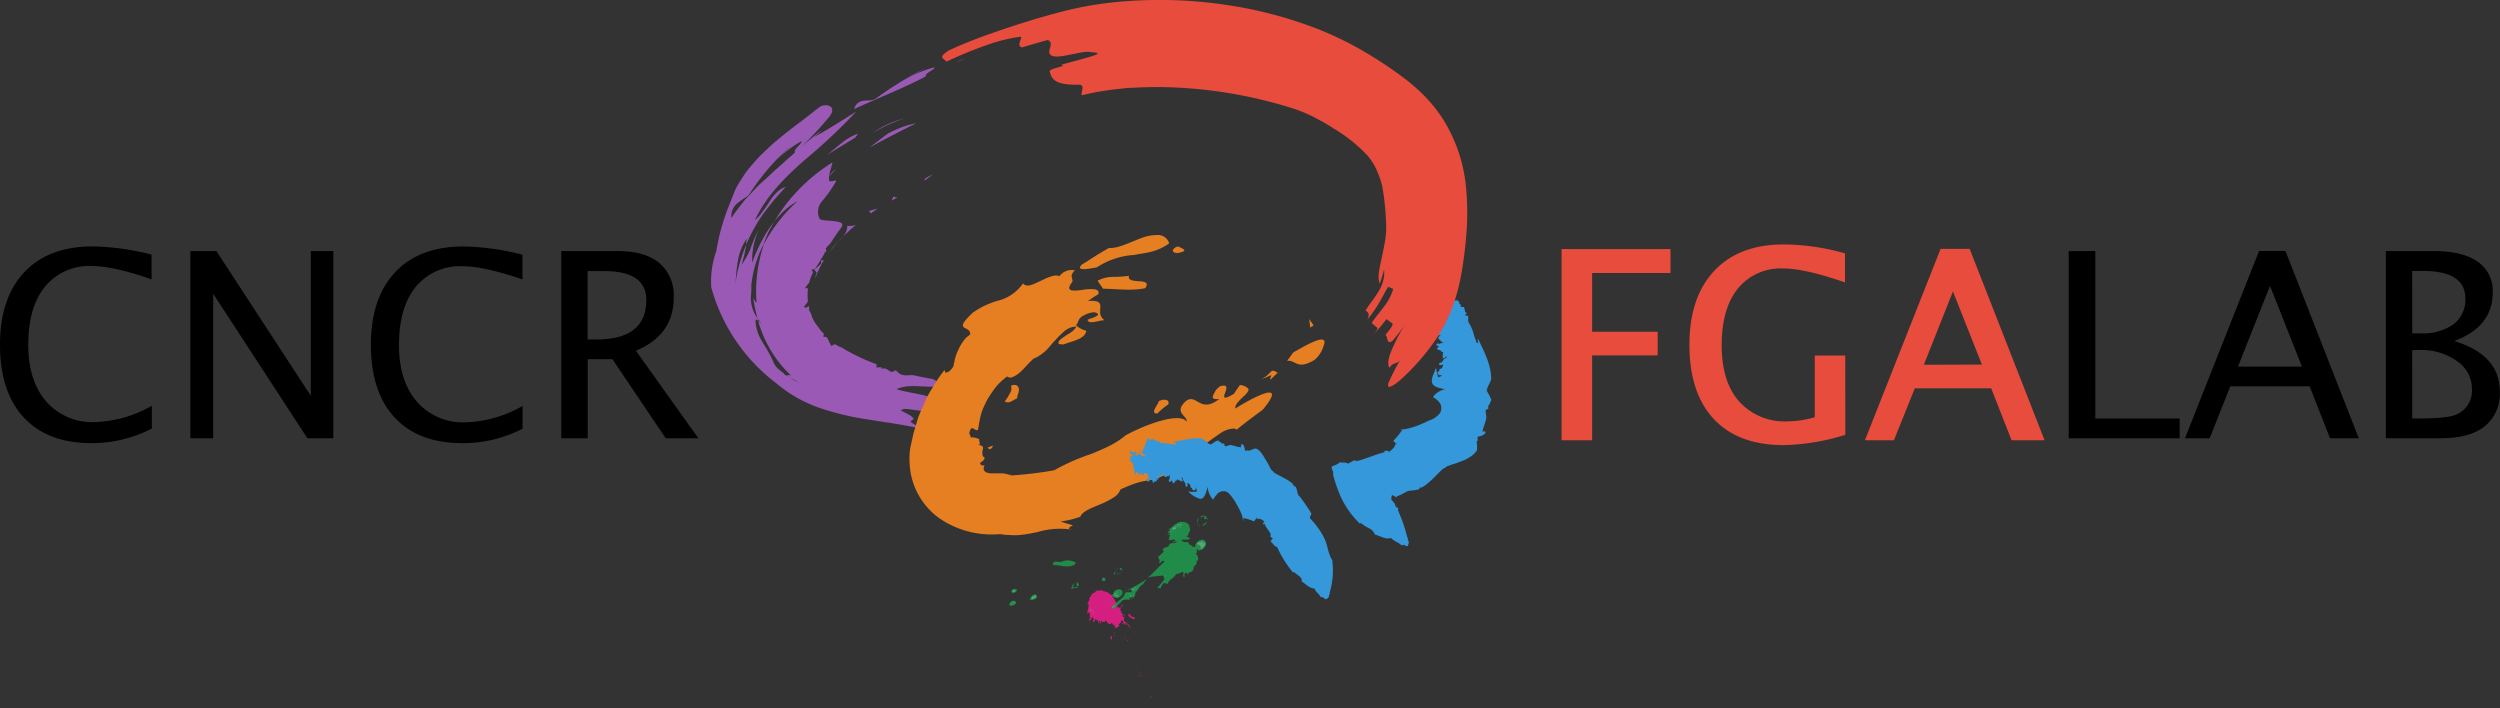 <svg xmlns="http://www.w3.org/2000/svg" viewBox="0 0 405.03 114.71"><rect x="0" y="0" width="405.03" height="114.71" fill="#333333" stroke="none"/><defs><style>.cls-1,.cls-6{fill:#e74c3c;}.cls-1{stroke:#e74c3c;stroke-width:0.65px;}.cls-1,.cls-2{stroke-miterlimit:10;}.cls-2,.cls-7{fill:none;}.cls-2{stroke:#f2a198;}.cls-3{fill:#9b59b6;}.cls-4{fill:#3498db;}.cls-5{fill:#e67e22;}.cls-8{opacity:0.9;}.cls-9{fill:#e71d88;}.cls-10,.cls-11,.cls-15,.cls-17{fill:#fff;}.cls-10,.cls-14{opacity:0.3;}.cls-12{opacity:0.85;}.cls-13,.cls-14,.cls-16{fill:#1d9a4d;}.cls-15,.cls-16{opacity:0.32;}.cls-17{opacity:0.35;}</style></defs><title>Asset 2</title><g id="Layer_2" data-name="Layer 2"><g id="Layer_1-2" data-name="Layer 1"><path class="cls-1" d="M253.32,71V40.68h17V43.9H257.62V54.07h10.62v3.18H257.62V71Z"/><path class="cls-1" d="M298.64,70.21A35.65,35.65,0,0,1,289,71.79q-7.24,0-11.1-4.12t-3.87-11.81q0-7.55,3.92-11.74t11-4.19a36.36,36.36,0,0,1,9.64,1.37v4q-6.28-2.13-9.62-2.13a9.29,9.29,0,0,0-7.64,3.34q-2.72,3.34-2.72,9.41t2.91,9.34a10.26,10.26,0,0,0,8.16,3.33,16.1,16.1,0,0,0,4.66-.76V57.93h4.29Z"/><path class="cls-1" d="M326.12,71l-3.3-8.41H310L306.62,71h-4l12-30.35h4.27L330.77,71Zm-4.55-11.61L316.4,46.34l-5.19,13.08Z"/><path d="M335.16,71V40.68h4.31V67.81h13.66V71Z"/><path d="M377.49,71l-3.3-8.41H361.33L358,71h-4l12-30.35h4.27L382.15,71Zm-4.55-11.61-5.17-13.08-5.19,13.08Z"/><path d="M386.54,71V40.68h7.88q4.55,0,7,1.72a5.71,5.71,0,0,1,2.43,5q0,5.52-6.23,7.85Q405,57.5,405,63.44a6.77,6.77,0,0,1-2.46,5.64Q400.11,71,395.48,71Zm4.27-17h1.37a8.52,8.52,0,0,0,5.34-1.48,5,5,0,0,0,1.9-4.16q0-4.47-6.93-4.47H390.8Zm0,13.8h.88q4.74,0,6.13-.59A4.16,4.16,0,0,0,400.48,63a5.41,5.41,0,0,0-2.42-4.5,9.88,9.88,0,0,0-6-1.79H390.8Z"/><path class="cls-2" d="M207.69,109.41"/><path class="cls-3" d="M141.85,16a59.67,59.67,0,0,1,8-4.93c-1,.59-2.06,1.16-3.05,1.78A14.66,14.66,0,0,1,149,11.71a17.6,17.6,0,0,1,2.45-.81c-.31.63-1.51.83-1.49,1.49-3.78,2-7.76,3.49-11.59,5.29C139,15.63,140.9,16.64,141.85,16Z"/><path class="cls-3" d="M156.3,9.53l-1.27.52A4.6,4.6,0,0,1,156.3,9.53Z"/><path class="cls-3" d="M125.29,38.63c-.13.45-.27.9-.41,1.33A4,4,0,0,1,125.29,38.63Z"/><path class="cls-3" d="M139,21.68a5.24,5.24,0,0,1-.47.64c-.82.48-1.64,1-2.46,1.5s-1.66,1-2.49,1.59C135.34,24.17,136.85,22.35,139,21.68Z"/><path class="cls-3" d="M141.39,21.55a14.21,14.21,0,0,1,5.19-2.36A22.39,22.39,0,0,0,141.39,21.55Z"/><path class="cls-3" d="M130.63,50.38a.6.6,0,0,1,.27,0,.31.31,0,0,0,.16,0l0,.68.06.69c-.1-.07-.33-.07-.39-.17C130.67,51,131.17,50.77,130.63,50.38Z"/><path class="cls-3" d="M125.49,38.15l0-.07.17-.45.06,0A3.29,3.29,0,0,1,125.49,38.15Z"/><path class="cls-3" d="M130.53,49.81a3.91,3.91,0,0,0,.56-.2l0,.76-.16,0C130.71,50.22,130.85,49.92,130.53,49.81Z"/><path class="cls-3" d="M132.32,44.21c0-.15-.33-.42-.41-.53a13.63,13.63,0,0,0,1.17-1c-.07-.11,0-.26-.15-.49l.54,0a14.08,14.08,0,0,0-1.37,2.89A2.65,2.65,0,0,1,132.32,44.21Z"/><path class="cls-3" d="M152.62,62.46c-2.37.58-5.08-.47-7.38.59,2.66.87,6.51.83,7.11,2.64.3.91-.68,1.07-2,1-.67-.06-1.43-.17-2.15-.26a10.52,10.52,0,0,0-2-.18l.59.4c-.3-.2-.59-.4-.87-.18.59.4,1.77.77,2.12,1.39l-.55.45a8.49,8.49,0,0,0,3.15,1.46A11.36,11.36,0,0,1,153.93,71c-4.21-1.85-8.76-2.29-13.68-3.1a42.71,42.71,0,0,1-7.51-1.83,21.88,21.88,0,0,1-7-4,29.12,29.12,0,0,1-10.51-15.53,14.72,14.72,0,0,1,.83-5.88,32.9,32.9,0,0,1,1.25-5.16l.43-1.28.5-1.25.5-1.27.25-.64.25-.57c.43-.77.9-1.52,1.39-2.25s1-1.3,1.54-1.92a20.27,20.27,0,0,1,1.65-1.72c.56-.53,1.14-1.11,1.72-1.58,2.33-2,4.78-3.7,7.18-5.64,1-.77,3.37-.22,1.29,1.94a48.24,48.24,0,0,1-5.24,5.4c-.17-.63,1-1.2,1.11-1.87a17.9,17.9,0,0,0-2.24,1.48,13.51,13.51,0,0,0-2,1.83c.87-1,1.76-1.83,2.66-2.69a37.66,37.66,0,0,0-6.84,7.9,2.53,2.53,0,0,1-.81.7c-.32.21-.67.45-1,.71a2.71,2.71,0,0,0-1.15,2.54,19.39,19.39,0,0,1,1.21-1.68c.42-.53.83-1.12,1.27-1.58.88-.9,1.74-1.91,2.63-2.68s1.75-1.65,2.62-2.38l1.28-1.16q.64-.54,1.27-1.11a.23.23,0,0,0,0,0l1.07-1,1.08-.89c.72-.58,1.43-1.17,2.17-1.73a6.6,6.6,0,0,1-1.28,1.12c2.47-1.3,4.66-2.78,6.91-4.16a93.53,93.53,0,0,1-8.54,8c-3,2.68-6,5.6-7.89,9.59a6,6,0,0,0,1.3-1.46c.4-.51.75-1.05,1.11-1.6a7.06,7.06,0,0,1,1.16-1.45,3.53,3.53,0,0,1,1.43-.88l-1.79,2c-.57.73-1.15,1.44-1.72,2.2s-1.1,1.61-1.58,2.47a25.62,25.62,0,0,0-1.31,2.68c0-.31.05-.61.07-.92a8.49,8.49,0,0,0-1.43,3.62c-.25,1.3-.29,2.63-.43,3.91,0,.23,0,.46-.07.69,0-.23,0-.46.07-.69a25.39,25.39,0,0,1,1.79-6.61,21.51,21.51,0,0,1-.76,3.29,14.13,14.13,0,0,0,1.37-2.39A20.4,20.4,0,0,1,123,37.1a11.54,11.54,0,0,0-1.13,5.44,26.08,26.08,0,0,1,3.55-6.69l-.95,1.8c-.26.62-.54,1.24-.74,1.88a18.61,18.61,0,0,0-2,6.61l0-.27v.54c0,.46,0,.93-.06,1.4s0,.94.05,1.41a5.84,5.84,0,0,0,1,2.34c0,.13.07.26.11.39-.25-.2-.47-.28-.42.23a6.9,6.9,0,0,0,1.12,3.22c.27.53.64,1,.91,1.56a12.18,12.18,0,0,1,.85,1.69,3.23,3.23,0,0,0,.67,1,12,12,0,0,0,1.08.88.37.37,0,0,0,.45.28l.53.34a4.72,4.72,0,0,0,1.29.8c-.4-.29-.86-.51-1.29-.8l-.45-.35a.74.74,0,0,1,.64.09,19.14,19.14,0,0,1-5.38-8.92c.21.17.44.41.57.5a10.42,10.42,0,0,1-.68-.89,29.16,29.16,0,0,1-.7-3.38,2.68,2.68,0,0,0,.55.89,24.14,24.14,0,0,1,1.19-9.53,25.82,25.82,0,0,1,5.48-7,11.77,11.77,0,0,0-2,1.41,16.86,16.86,0,0,0-1.76,1.86,28.52,28.52,0,0,1,9.39-9.52c-.19,1-.73,2.06-.52,3,.29.29,1.45-.46,1,.23a20.06,20.06,0,0,1-2.17,3.06,2.61,2.61,0,0,0-.4,2.83c.16.29,1.16.28,2.09.37s1.73.24,1.57.73-.5.78-.84,1.28-.66,1-1.05,1.59a8.28,8.28,0,0,0-.74.82c-.06,0,0,.15.06.32s-.19.28-.26.4l-.17.36A7.37,7.37,0,0,1,133,42c-.22.41-.42.76-.59,1a5,5,0,0,0-.37.55,1.68,1.68,0,0,1-.58.11,2.75,2.75,0,0,1,.24.51,7.55,7.55,0,0,0-.61,1.64,6.88,6.88,0,0,0-.69.91,1.24,1.24,0,0,1,.5,0,8.6,8.6,0,0,0,0,2.07,3.39,3.39,0,0,1-.7.93,1.92,1.92,0,0,1,1.26,1.32,5.05,5.05,0,0,0,.88,1.66l0,0c.16.23.35.46.52.69s.38.46.61.67a3.48,3.48,0,0,1-.08.54c.27-.06.39,0,.53,0,.3.44.49,1,.76,1.44.14,0,.49-.32.65-.25a4.53,4.53,0,0,0,1,.5c.38.2.72.47,1.15.66A31.12,31.12,0,0,0,142,59a2.67,2.67,0,0,1,0,.6c.3-.22.65,0,.92-.09a.43.43,0,0,0-.1.26c.85-.28.94.28,1.68.5.17,0,.34-.2.51-.26l.24.07c.8,1,1.7.67,2.67.7,1,.21,2,.43,3,.59C151.66,61.52,152,62.11,152.62,62.46Z"/><path class="cls-3" d="M131.16,51.92a10.13,10.13,0,0,0,.45,1.86C131.21,53.27,130.61,52.87,131.16,51.92Z"/><path class="cls-3" d="M137.25,36.58a3.57,3.57,0,0,0,1.41-.12,14.74,14.74,0,0,0-1.17,1l-1.11,1.06c-.62.71-1.34,1.43-1.81,2.11l0,0C135.13,39.4,137.42,38.26,137.25,36.58Z"/><path class="cls-3" d="M130.9,50.34l.16,0h0A.31.31,0,0,1,130.9,50.34Z"/><path class="cls-3" d="M135.26,27.5l.2-.15q-.63.71-1.28,1.37A6.13,6.13,0,0,1,135.26,27.5Z"/><path class="cls-3" d="M140.89,23.9c1-.78,2-1.54,3-2.29.73-.36,1.47-.71,2.22-1a15.12,15.12,0,0,1,2.32-.64C145.93,21.22,143.4,22.5,140.89,23.9Z"/><path class="cls-3" d="M140.76,34.19c.47-.15,1-.28,1.46-.4-.41.25-.77.52-1.15.79C141.05,34.41,140.87,34.3,140.76,34.19Z"/><path class="cls-3" d="M131.69,31.3,132,31l-.39,1C131.57,31.85,131.66,31.55,131.69,31.3Z"/><path class="cls-3" d="M145.38,32l-.94.49a2.51,2.51,0,0,0,.29-.66A1.54,1.54,0,0,0,145.38,32Z"/><path class="cls-3" d="M149.91,28.91a9.79,9.79,0,0,1,1.25-.65l-1.37,1C149.82,29.07,149.83,28.9,149.91,28.91Z"/><path class="cls-4" d="M233.05,61.09v.18a9.12,9.12,0,0,1-.39-1.71l-.5,1.26a2.79,2.79,0,0,0-.19,1c.08.6.59,1,2.16,1.23a3.38,3.38,0,0,0-1.62.86c-.31.29-.41.5-.2.51a3.81,3.81,0,0,1,.41.29,2.71,2.71,0,0,1,.3.29,2.62,2.62,0,0,0-.37-.4,2.62,2.62,0,0,1,.37.4,1.54,1.54,0,0,1,.29,1.89,3.36,3.36,0,0,1-1.69,1.2,8.62,8.62,0,0,0-.83.39c-.38.15-.75.35-1.21.5a11,11,0,0,1-1.36.42,5.16,5.16,0,0,1-1.15.18l-.51.05.62,0a10.71,10.71,0,0,1-1.45,1.79,2.33,2.33,0,0,0,.66.56l-.37,0c-.07.73-.78.95-1,1.33,0-.17-.07-.27-.25-.28a2.24,2.24,0,0,0-.59.05l.24.17c-1.5.33-3.08,1.07-4.4,1.4a1.14,1.14,0,0,1-.63-.08l-1,.56c-.38-.38-1.52,0-1.2-.39-.27.47-1,.62-1.47.89a2.09,2.09,0,0,0,.26.77l0,.1,0,.14L216,77l.16.58c.11.38.24.75.36,1.13a23,23,0,0,0,.9,2.2,14.55,14.55,0,0,0,2.9,3.93l.13-.12a7.88,7.88,0,0,0,1.37.88,1.6,1.6,0,0,1,.91,1c.89.22,1.69.84,2.65.56.54.61,1.13.63,1.75,1.24.32-.42.9.44,1-.09.31-.82-.21-.59,0-1.28l-.13.09a22.1,22.1,0,0,0-1-3.21l-.29-.72c-.08-.2-.25-.55-.2-.55l0-.35a.55.55,0,0,1-.44-.36,1.21,1.21,0,0,0-.19-.45l-.31-.36a1.45,1.45,0,0,1-.16-.21v-.12q0-.23.09-.53c0-.14.44.15.7.3a1,1,0,0,1,.49-.29,3,3,0,0,0,.33-.16s.21-.1.38-.19l.5-.26h-.07c.7-.32,1.44-.09,2.14-.45-.05-.12.05-.18.08-.26.18.26,1.14-.48,2.05-1.35s1.75-1.86,2-1.76c.06-.07.11-.15.18-.21a9,9,0,0,1,1.3-.47c.46-.15.93-.33,1.39-.51a5.85,5.85,0,0,0,1.32-.7,3.27,3.27,0,0,0,1-1,6.57,6.57,0,0,0-.06-1.46c.41-.12,0-.46.21-.75.78-.12,1.14-.43,1.21-.62s-.16-.31-.47-.17c.14-.8.5-1.52.62-2.22,0-.34-.06-.67-.11-1s.14-.4.45-.5c-.13-.7.17-.47.35-1.2.45-.19-.74-1.74-.65-1.9l.08.1c0-.75.8-1.41.66-2.18-.1-2.19-1.23-4.27-2.07-6.09-.42.21.32.34-.23.65a12.18,12.18,0,0,1-.58-1.72,7.5,7.5,0,0,0-.81-1.73,2.48,2.48,0,0,1,0-.82c-.16-.44-.34,0-.51-.32l.28-.32c-.55-.1-.17-.84-.66-1-.13.11-.28,0-.4-.11.28-.35-.42-.32-.15-.62l0,0c-.08-.07-.15-.1-.2-.24s-.8,0-1.43,0a6.68,6.68,0,0,0-1.38.12l-.05-.11c-.27-.11-.51.15-.4.29l-.3-.16h0l-.3-.16a.4.4,0,0,1,.13-.43.67.67,0,0,1-.63-.08,5.89,5.89,0,0,1,1.14,1.7c-.26,0-.5-.32-.74-.37a2.77,2.77,0,0,0-1-1.15c-.11,0-.3.46-.48.2s-.27,0-.42-.33c.26-.13.48,0,.7.07.06-.4-.52-.4-.69-.55-.06.05-.19,0-.36,0a1.4,1.4,0,0,0-.52,0c.17-.38-.23-.26-.4-.48-.21-.05-.35.1-.27.24-.07.42.79.28.49.72-.06-.21-.45-.15-.65-.14,0,.23.14.18,0,.4-.22-.06-.44.22-.58,0,0-.06.13,0,.2,0-.14,0,.22-.39.64-.74s.88-.65.66-.6c0,.11-.45.42-.87.73s-.78.61-.69.62-.09.42.09.5l.18-.28a.56.56,0,0,1,.26.65c-.19,0,.06-.41.38-.77s.67-.66.47-.55l.14.12c-.17.14-.58.25-.73,0,0,.23-.21.3-.37.38l-.06,0c-.17.11-.41.06-.28.36.49,0,.33.57.21,1.16s-.18,1.22.16,1.29c-.32-.51.08-.52.42-.56a.93.93,0,0,0,.36.57c.19,0,.13-.18.18-.31a.51.51,0,0,1,.21.51c.19-.28.19.25.37.18s0-.14.16-.26a2.76,2.76,0,0,1,.68.32,1.75,1.75,0,0,1-.26,1.06c-.26-.17.32-.54,0-.6,0,.58-.33.08-.5.48,0,.28.21.29.37.3v-.08c.15,0,.47,0,.48.33-.12.17-.12.33-.23.34l.15.1s.1-.1.07-.16c.15-.1.19,0,.2.14s.27,0,.61,0,.71-.11.65-.06c.13.08,0,.36.2.28.06-.07-.32-.16-.71-.16s-.71,0-.62,0,.43.11.92.13.92.18.82.35a.23.23,0,0,0,.35-.06c.07.2-.33.26-.37.49,0,0,.07-.08.09-.05l-.11.28c.43,0,.38.57.91.51a3.54,3.54,0,0,1-.89.28l.06-.1c-.07,0-.22,0-.37.12,0,.22.12.29.4.28a1.58,1.58,0,0,1-.07.18l.06-.06c-.07.13-.09.13-.17.17l0,0c-.43.46.69.28.62.72.13,0,.09-.05.26,0a5.22,5.22,0,0,0-.06,1,.67.67,0,0,0,.57-.34l.05.26c-.74.16-.38.72-1.14.85-.12.14-.09.27.07.34s.44-.18.51,0a3.31,3.31,0,0,1-.19.49,2.44,2.44,0,0,1-.48.2c.4.13-.38.43-.24.64s.26.41.66.28C233.66,60.91,233.38,61,233.05,61.09Z"/><path class="cls-5" d="M213,58.29c-2.88,1.75-3,0-4.47.17l1-1.36c1.92-1.08,4.87-2.85,5.07-1.73A4.94,4.94,0,0,1,213,58.29Z"/><path class="cls-5" d="M212.81,52.71c-.2.23-.34.15-.54.38l-.16-1.4Z"/><path class="cls-5" d="M207,60.39l-1.11,1.06c-.35.13.18-.59.05-.67l-1.62.71C206.35,60.35,205.66,59.57,207,60.39Z"/><path class="cls-5" d="M187.51,67c-1.29,0,.12-1.4.23-2,.81-.43,1.86-.3,1.53.53A9.94,9.94,0,0,0,187.51,67Z"/><path class="cls-5" d="M200.13,66.19c-.17-1.21,2.86-2.7,2-3.32a2.05,2.05,0,0,0-1.25-.5l-1,1.46c-3.6,2.09.59-2.08-2.23-1.25-.45.38-.68.58-.78.86-.77,1.24-.3,1.24.66,1.21-3.14,2.4-3.6-.91-5.34.28-2.2,1.92.28,2.45.06,3.39-1-1.51-6.15.19-9.88,2.2a13.06,13.06,0,0,1-2.58,1.69c-.93.47-2,.93-2.91,1.3a34.85,34.85,0,0,0-6.09,2.68,62.09,62.09,0,0,1-7,.84l0-.28a.42.42,0,0,0-.06.27,3.62,3.62,0,0,0-1.6-.33l-.73,0c-.23,0-.46,0-.69,0-.91,0-1.69-.34-1.18-1.32l-.33.06c-.6-.23-.43-.42-.19-.59s.55-.41.5-.73c-.44-.16-.4-.84-.29-1.26s.09-.66-.79-.78c.13-.08.21,0,.34-.08a6.77,6.77,0,0,1-.15-.88c-.41-.08-.87-.36-1.35-.21.08-.26-.38-.58-.16-1,.34-1.2.87.08,1.34-.26.13-.79.26-1.62.47-2.44s.61-1.6,1-2.39a21.68,21.68,0,0,1,1.43-2.13,11.55,11.55,0,0,1,1.81-1.69.89.89,0,0,0,1,.05,4.38,4.38,0,0,0,1.16-.78c.4-.34.76-.77,1.12-1.16s.72-.72,1-1a3.91,3.91,0,0,0,1-.52,6.75,6.75,0,0,0,.91-.69c.58-.5,1-1.18,1.58-1.73a16.4,16.4,0,0,1,1.61-1.59,3.21,3.21,0,0,1,1.84-.67c-.36.77-1.21,1.12-1.85,1.57s-1.2.77-1,1.27l.77.07c1.28-.53,3.51-.84,3.7-2.23a3.7,3.7,0,0,1-1.67-.88c.44-.53.31-1,1-1.46,1-.59,2.3-.95,2.58-.26-.47.51-1.2.55-1.71.84.18.86,2,0,2.75.07-.91-.68-.71-1.48-.68-2.12s-.17-1.17-2-1a17.83,17.83,0,0,1,1.65-1.08c.2-.52-.1-.75-.64-.83a5.66,5.66,0,0,0-1,0c-.35,0-.72.08-1.07.13-1.42.17-2.72.26-1.47-1.34.13-.62-.57-.92.41-1.85a2.46,2.46,0,0,0-2.51.95c-.72-.38-2,.26-3.12.79s-2.21,1.11-2.77.37a7.12,7.12,0,0,1-3.82,2.74,13.22,13.22,0,0,0-4.32,2c-3.43,3.22-.3,1.93-.43,3.55a5.18,5.18,0,0,0-.67.53,6.52,6.52,0,0,0-.52.65,8.46,8.46,0,0,0-.78,1.4,8.66,8.66,0,0,0-.5,1.37l-.25,1.21c-.58,1-1.55,1.37-1.38.53a20.39,20.39,0,0,0-2,2.93,15.9,15.9,0,0,0-.91,1.57l-.75,1.67c-.24.57-.49,1.1-.71,1.73L148,70.2l-.52,2.34a10.93,10.93,0,0,0-.11,2.56,11.54,11.54,0,0,0,4.68,8.77,15,15,0,0,0,10,2.66c.32.06.64.1,1,.13s.67,0,.89.05a11.81,11.81,0,0,0,1.49-.05,26.29,26.29,0,0,0,2.8-.5,12.76,12.76,0,0,1,5.69-.31l-.7-.15c-.15-.18.28-.41.61-.61-.71-.18-1.39-.38-2-.61a14.39,14.39,0,0,0,3.19-.76c.33-.87,1.76-1.4,3.22-2a13.78,13.78,0,0,0,2.09-1.07,2.67,2.67,0,0,0,1.21-1.36c5-2.25,3.32-.55,8.44-2.85a60.24,60.24,0,0,1,7.89-6.35c1.08-.69,2.43-.82,2.44-.44,1.2-1,3-2.33,4.28-3.28C209.05,61,202.24,64.84,200.13,66.19Z"/><path class="cls-5" d="M162.78,65c.64.57,1.51-.32,2-.45l.1-.58c.56-1.25-.14-1.92-1.09-1.47a1.36,1.36,0,0,1-.21,1.27A5.19,5.19,0,0,1,162.78,65Z"/><path class="cls-5" d="M160.84,72.19l-.85.34a1.15,1.15,0,0,0,.44.26C160.9,72.41,160.81,72.32,160.84,72.19Z"/><path class="cls-5" d="M182.91,44.69a20.58,20.58,0,0,1-2.55.17,5.2,5.2,0,0,0-2.54.63l.89,1.29c2.2,0,4.51.39,6.83-.09C186.88,44.8,182.46,46.24,182.91,44.69Z"/><path class="cls-5" d="M177.71,43.31a12.35,12.35,0,0,1,6-2c1-.2,2.07-.32,3-.58a8.8,8.8,0,0,0,2.71-1.29,1.89,1.89,0,0,0-1.7-1.37,7.43,7.43,0,0,0-2.7.46c-1.94.71-3.93,1.77-5.35,1.64-.8.45-1.42.82-2.08,1.23s-1.35.89-2.31,1.45C174.07,44.05,176.67,43.51,177.71,43.31Z"/><path class="cls-5" d="M190.61,41a3.33,3.33,0,0,0,1.19-.3c.31-.31-.51-.54-.91-.76C190.43,39.94,189.34,40.77,190.61,41Z"/><path class="cls-6" d="M224.58,37a41.63,41.63,0,0,0-.62-6.7,11.37,11.37,0,0,0-.35-1.29c-.18-.51-.37-1-.57-1.44a9.78,9.78,0,0,0-1.43-2.3,24.78,24.78,0,0,0-5.52-4.44c-.55-.36-1.14-.71-1.71-1.05l-1.59-.85a24.58,24.58,0,0,0-3.28-1.35,74.32,74.32,0,0,0-17.16-3.29,66.41,66.41,0,0,0-8.8-.07c-.72,0-1.43.09-2.14.17s-1.4.15-2.09.26-1.37.2-2,.33-1.38.29-2.08.46c-.14-.57.62-1.66-.41-1.72-4.08.1-4.46-1-4.76-2.12-.16-.58,3-.81,1.86-1.12,1.51-.4,3.52-.94,4.75-1.31s1.73-.65.13-.7c-1.15-.43-5.12,1.12-6.36.57s.58-2-.69-2.56c-1.05.28-3.13.88-4.16,1.2-1.21-.25.53-2-.52-1.69A26.28,26.28,0,0,0,159.6,7.4,62.81,62.81,0,0,0,153.31,10c-.13-.26-.5-.41-.62-.64a.4.4,0,0,1,.08-.44,4.73,4.73,0,0,1,1.07-.81c2.47-1.12,4.73-2,7.05-2.8s4.62-1.57,7-2.27,4.73-1.36,7.36-1.89a60.61,60.61,0,0,1,7.85-1,72.78,72.78,0,0,1,15.53.64,67.93,67.93,0,0,1,15.22,4.05,54.78,54.78,0,0,1,7.35,3.63,67.41,67.41,0,0,1,6.59,4.42,29.73,29.73,0,0,1,3.47,3.16,22.57,22.57,0,0,1,3.09,4.2,26.24,26.24,0,0,1,2,4.5,25,25,0,0,1,1.09,4.9,42.73,42.73,0,0,1,.11,8.49c-.1,1.33-.25,2.64-.43,3.92s-.39,2.63-.73,4.1a28.66,28.66,0,0,1-1.44,4.52,27.62,27.62,0,0,1-2.27,4.24A37.51,37.51,0,0,1,227,61.45c-1.87,1.58-2.29,1.44-2.07.64a31.84,31.84,0,0,1,2.06-4c-.6,1.1-1.24.44-1.85,1.49-.31-.32-.31-1.15.11-2.32a27.09,27.09,0,0,1,2.4-4.7,29.5,29.5,0,0,1-2.07,2.69c-1,.63-.66-.58-1.12-1,.7-.81,1.35-1.68,1.11-1.85l-.95-.7a30.42,30.42,0,0,1-2.67,3.1c.72-.74,1.4-1.51,1.17-1.7l-.89-.77c.51-.84,1.33-1.72,2-2.67a8.38,8.38,0,0,0,1.49-2.86l-.82-.33c-.46.74-.93,1.69-1.5,2.65a19.8,19.8,0,0,1-1.85,2.63c.38-.92.14-1.09-.32-1.46.72-1.13,1.53-2.08,2.14-3.13a5.61,5.61,0,0,0,.87-3.54,16.74,16.74,0,0,1-.71,2.31c-.38-1-.09-2.19.26-3.85.17-.81.38-1.77.53-2.65A12.64,12.64,0,0,0,224.58,37Z"/><path class="cls-4" d="M193.88,79.62l.16,0a4.48,4.48,0,0,1-1.54,0,4.43,4.43,0,0,0,1.9,1.19c.53.05.93-.44,1.24-1.94a3.86,3.86,0,0,0,.58,1.69c.21.34.4.43.42.23a3.67,3.67,0,0,1,.52-.69,2.77,2.77,0,0,0-.35.36,2.77,2.77,0,0,1,.35-.36,1.31,1.31,0,0,1,1.58-.41c.45.23.76.71,1.26,1.41l.11.14.05.12a2.64,2.64,0,0,0,.13.24c.12.23.26.44.41.74a7.37,7.37,0,0,1,.42.9,3,3,0,0,1,.22.81c0,.13,0,.25.08.37v-.48a6.55,6.55,0,0,1,1.72.53,2.7,2.7,0,0,0,.48-.67v.29c.68-.18.94.3,1.3.38a.36.36,0,0,0-.24.51l.16-.17c.22.64.82,1.21,1.05,1.77,0,.08-.05.19-.14.28l.49.41c-.44.15-.17.6-.55.47.67.17.53.71,1.22.88a18,18,0,0,0,2.56,4.12l.16-.08c.41.47,1.42.79,1.25,1.54.68.39,1.12,1.07,2.11,1.16.19.6.7.8,1,1.4.46-.19.63.56,1,.24.63-.47.06-.46.56-.87l-.16,0a12.67,12.67,0,0,0,.45-5.39c-.68-1-.72-2.35-1.25-3.47a12.86,12.86,0,0,0-2.26-3.2c-.24-.18,0-.52.15-.83a29.59,29.59,0,0,0-2-2.92.18.18,0,0,1,0,.06c-.4-.48-.25-1.15-.67-1.62-.11.08-.17,0-.26,0,.21-.22-.56-.8-1.47-1.29s-1.86-.91-1.8-1.12l-.2-.09a6.37,6.37,0,0,1-.57-1c-.2-.36-.43-.74-.66-1.11a7.92,7.92,0,0,0-.59-.89,2.26,2.26,0,0,0-.79-.61,5.76,5.76,0,0,0-1.17.41c-.1-.34-.36.12-.58-.06-.2-1.46-.85-1.1-.62-.54-.62,0-1.16-.28-1.68-.36-.25,0-.5.11-.75.18s-.29-.13-.35-.44c-.52.13-.33-.17-.86-.34-.13-.48-1.31.67-1.43.53l.08-.06c-.57-.08-1-.9-1.54-.91-1.56-.19-3.12.37-4.41.51.08.46.26-.16.4.44-.77.07-1.65-.32-2.41-.21a1.84,1.84,0,0,1-.49-.4c-.28-.11-.09.25-.28.24l-.13-.4c-.17.4-.49-.35-.69-.12,0,.17,0,.21-.14.22-.12-.43-.25.1-.35-.29v0c-.05,0-.08,0-.16,0-.06.18-.62,1.61-.65,1.82l-.07-.06c-.13.05-.09.39,0,.44l-.17,0v0l-.17,0a.74.74,0,0,1-.15-.42c0,.18-.12.29-.24.24a6.21,6.21,0,0,1,1.15.81c-.07.18-.33,0-.43.09a2.63,2.63,0,0,0-.87-.51s.07.53-.1.35-.12.05-.29-.16c.05-.21.18-.16.29-.18-.14-.38-.34-.18-.46-.26,0,.13-.25.07-.35.22-.06-.39-.18-.2-.32-.38-.1,0-.11.15,0,.27.1.41.43.13.44.59-.1-.19-.25-.06-.33,0,.07.22.12.15.13.38-.12,0-.14.28-.27.07s.05,0,.09,0c-.14,0,.26-1.67.13-1.48.11.18-.34,1.55-.25,1.53s.07.42.18.47v-.3c.14,0,.31.42.32.58-.21,0,.06-1.68,0-1.4l.1.08c0,.17-.17.35-.32.14a.47.47,0,0,1-.05.43l0,0c0,.14-.17.12,0,.39.46-.18.42,2.31.91,2.29-.34-.42-.1-.51.08-.63a1,1,0,0,0,.42.45c.11-.08,0-.2,0-.33.1.09.26.14.32.4,0-.33.21.14.29,0s0-.13,0-.3a2.57,2.57,0,0,1,.52,0,2.35,2.35,0,0,1,.4,1c-.24,0-.1-.63-.31-.48.27.51-.16.21-.08.64.15.22.3.18.41.07l0-.06c.09-.11.28-.29.49,0,0,.2.13.33.06.4h.16c0-.07,0-.13-.05-.17s.13-.11.21,0,.57-1.09.59-1c.11,0,.22.26.27,0s-.86,1-.73.89c.15.2,1-1.38,1.15-1,.08,0,.17-.11.09-.31.17.06.06.41.22.57,0,0,0-.1,0-.1l.17.24c.13-.38.56,0,.68-.52a3.29,3.29,0,0,1-.08.9l-.05-.1a.59.59,0,0,0,0,.38c.17.1.28,0,.37-.2l.12.15,0-.08a.32.32,0,0,1,.08.23v0c.23.59.44-.52.77-.27.05-.1,0-.11,0-.25a3.6,3.6,0,0,0,.82.43.8.8,0,0,0-.15-.64l.22,0c0,.74.51.6.45,1.34.09.15.21.16.3,0s-.06-.47.08-.5a2.68,2.68,0,0,1,.37.32,2.83,2.83,0,0,1,.08.51c.18-.34.29.47.5.39s.39-.16.34-.57C193.8,79,193.85,79.29,193.88,79.62Z"/><rect class="cls-7" x="178.41" y="94.73" width="6.97" height="19.4" transform="translate(-26.51 80.79) rotate(-23.39)"/><g class="cls-8"><path class="cls-9" d="M177.55,95.74a3.84,3.84,0,0,1,1.1-.08c.09,0,0,.13.1.15.27-.12.4.21.64.07.1.23.46.31.62.52a.53.53,0,0,0,.37-.05c.11.17-.19.19-.21.34.48.37.56,1,1,1.38-.08,0-.15,0-.23,0s.06.17.09.3a.58.58,0,0,0,.57,0c0,.11,0,.28-.15.28l.35.84a2.46,2.46,0,0,1,.46.2c-.14.22-.26-.21-.42,0,0,.17.12.31.3.28.07.28-.26.73.22.79a2.39,2.39,0,0,1,.83,1.08,3,3,0,0,1-.63-.9l0,.26c-.11,0,0-.22-.13-.34,0,0-.13.15-.07.29s.09,0,.11-.08,0,.09,0,.14c-.25.14-.21-.27-.48-.23l-.27.12c.09-.17.29-.21.32-.43-.15,0-.28-.28-.41-.07.06.3-.46.52-.41.68s.23,0,.17.18c-.28-.06-.41.36-.7.27a.55.55,0,0,1,0-.4l-.3,0a.4.4,0,0,0-.34-.36c-.08,0-.1.15-.19.15-.42,0-.56-.54-.83-.58-.08.16,0,.31,0,.45,0-.45-.54,0-.53-.47-.22.08,0,.52-.3.47a.34.34,0,0,1,.12-.34c0-.05-.12-.07-.2-.08s0,.37-.23.34a.79.79,0,0,0,0-.42c-.2.07-.33-.27-.54-.09.05.16-.07.43-.24.37s.32-.59-.07-.69c0-.08-.18-.16-.18,0,0,.27-.32.39-.44.61a1.15,1.15,0,0,1,.23-.62c-.18-.21,0-.51-.13-.76s-.26.07-.43.13a5.71,5.71,0,0,0,.29-1.53l-.27-.12c.31-.19.22-.44.46-.69,0-.13-.13,0-.17-.14.28-.05.13-.4.41-.39l-.09-.16c.18,0,.35-.19.25-.34A.48.48,0,0,0,177.55,95.74Z"/><polygon class="cls-10" points="176.72 97.61 176.73 97.56 176.75 97.6 176.72 97.61"/><path class="cls-10" d="M176.77,97.74l-.08.07,0,0-.12,0C176.68,97.87,176.67,97.71,176.77,97.74Z"/><path class="cls-10" d="M177.26,98.19c-.07,0,0,0,0,0A0,0,0,0,1,177.26,98.19Z"/><path class="cls-10" d="M176.59,98.45s0,0,0,.06S176.53,98.44,176.59,98.45Z"/><polygon class="cls-10" points="176.72 98.5 176.65 98.42 176.68 98.41 176.72 98.5"/><path class="cls-10" d="M177,98.47c-.12,0,0,0,0-.06Z"/><path class="cls-10" d="M176.76,98.68c.13.13-.12.23-.06.37,0-.12-.06-.3-.19-.23C176.75,98.85,176.54,98.63,176.76,98.68Z"/><path class="cls-10" d="M177.09,98.65c-.05,0-.06-.06-.08-.11C177,98.65,177.07,98.53,177.09,98.65Z"/><polygon class="cls-10" points="176.91 98.72 176.93 98.68 176.99 98.71 176.91 98.72"/><path class="cls-10" d="M176.85,98.77l0,.05Z"/><path class="cls-10" d="M176.6,99l-.12.05C176.47,98.93,176.55,98.95,176.6,99Z"/><path class="cls-10" d="M176.95,98.78c.07.11.09.12,0,.17,0-.22-.18.09-.15-.06v0C176.91,98.9,176.89,98.8,176.95,98.78Z"/><path class="cls-10" d="M177.09,98.81l0,.08Z"/><polygon class="cls-10" points="176.68 99.19 176.6 99.09 176.66 99.12 176.68 99.19"/><path class="cls-10" d="M177,99c.06-.1,0,.09.15,0-.12.1-.13.07-.22,0S177,99,177,99Z"/><polygon class="cls-10" points="176.81 99.22 176.84 99.15 176.87 99.17 176.81 99.22"/><polygon class="cls-10" points="177.28 99.01 177.31 99.06 177.22 98.99 177.28 99.03 177.28 99.01"/><path class="cls-10" d="M176.83,99.46s0,0,0,0l-.05-.08Z"/><path class="cls-10" d="M177.16,99.32s.26.07.08.15l0-.09c-.12,0-.11.17-.11.17v-.16h0c-.05,0-.06-.08-.07-.11S177.11,99.32,177.16,99.32Z"/><polygon class="cls-10" points="177.65 99.23 177.59 99.21 177.65 99.22 177.65 99.23"/><polygon class="cls-10" points="177.06 99.65 177.1 99.62 177.13 99.73 177.06 99.65"/><path class="cls-10" d="M176.89,99.89h0Z"/><path class="cls-10" d="M177.51,99.71a.83.83,0,0,1,0,.22C177.54,99.86,177.43,99.72,177.51,99.71Z"/><path class="cls-10" d="M177.31,100c.05,0,0-.06,0-.1l0,.11Z"/><path class="cls-9" d="M181.91,98.11c.06.06,0,.15-.05.13s-.19,0-.26-.1S181.83,98.08,181.91,98.11Z"/><path class="cls-9" d="M183.23,99.83c.21.16.6.08.64.39,0,.07-.14.13-.2.09-.37-.18-1-.34-.83-.88C183,99.44,183.16,99.66,183.23,99.83Z"/><path class="cls-9" d="M178.22,102.34c0,.05,0,.16-.1.15C178.29,102.42,178,102.38,178.22,102.34Z"/><polygon class="cls-9" points="178.02 102.63 177.99 102.55 177.98 102.63 178.02 102.63"/><path class="cls-10" d="M181.16,101.33c-.05,0-.07.14-.16.14S181.12,101.32,181.16,101.33Z"/><polygon class="cls-11" points="182.42 100.91 182.37 100.84 182.39 100.85 182.42 100.91"/><path class="cls-9" d="M180.6,102.54l-.06.06s0-.11,0-.12l0,.07c-.06.06,0-.07-.07-.12S180.62,102.42,180.6,102.54Z"/><path class="cls-9" d="M180.42,102.64l0,.08Z"/><path class="cls-9" d="M180.51,103.14c-.12-.06,0-.1,0-.2l.08.09.06-.33A.48.48,0,0,1,180.51,103.14Z"/><path class="cls-9" d="M180.08,103.11c0,.16.06.35,0,.53a.51.51,0,0,1-.1-.64Z"/><polygon class="cls-10" points="179.99 103.15 179.99 103.17 179.98 103.06 180.06 103.21 179.99 103.15"/><rect class="cls-9" x="183.31" y="101.76" width="0.02" height="0.08" transform="translate(-25.35 81.14) rotate(-23.39)"/><path class="cls-10" d="M180.05,103.32s0,.09,0,.17S179.9,103.3,180.05,103.32Z"/><path class="cls-9" d="M183.17,102l.07.08Z"/><path class="cls-9" d="M183.71,102.39a1,1,0,0,1-.13-.27Z"/><path class="cls-9" d="M183.44,102.23l.06,0Z"/><path class="cls-9" d="M182.25,103c-.16,0-.08.27,0,.3-.13-.09-.06-.26,0-.37Z"/><polygon class="cls-9" points="182.25 103.09 182.26 103.05 182.29 103.13 182.25 103.09"/><path class="cls-9" d="M183.85,102.56a.16.16,0,0,1-.09.08s.08-.18,0-.22C183.8,102.42,183.83,102.5,183.85,102.56Z"/><path class="cls-9" d="M182.34,103.45c0,.05-.15,0-.14-.07l.07,0c.08,0,0-.11,0-.16S182.32,103.39,182.34,103.45Z"/><path class="cls-9" d="M182.75,103.8l0,.07c-.09,0-.15-.06-.16-.11S182.69,103.71,182.75,103.8Z"/><path class="cls-9" d="M180.93,105.57s0-.05-.05-.08S180.92,105.54,180.93,105.57Z"/><path class="cls-9" d="M181,105.76v0Z"/><path class="cls-9" d="M181.06,106.28c0,.05-.06.12-.11.08S181,106.24,181.06,106.28Z"/><path class="cls-9" d="M184.34,108.45s0,.07,0,.08l-.11-.26.2.2Z"/><rect class="cls-9" x="184.53" y="108.93" width="0.03" height="0.13" transform="translate(-28.1 82.22) rotate(-23.39)"/><path class="cls-9" d="M184.81,108.9V109c-.06,0-.06-.06-.05-.12A.09.09,0,0,1,184.81,108.9Z"/><path class="cls-9" d="M184.74,109.41l0,0s0,.09,0,.13l-.17-.31C184.71,109.28,184.69,109.33,184.74,109.41Z"/><path class="cls-9" d="M184.92,109.66c-.13,0,.05-.17-.06-.26C184.82,109.5,185.08,109.53,184.92,109.66Z"/><path class="cls-9" d="M186.57,112.88l0,.08a.11.11,0,0,1-.19-.1C186.47,112.85,186.53,112.84,186.57,112.88Z"/></g><rect class="cls-7" x="164.13" y="83.58" width="33.08" height="17.36" transform="translate(-14.99 145.82) rotate(-42.36)"/><g class="cls-12"><path class="cls-13" d="M195.36,83.82c.18,0,.39.23.22.39,0-.33-.21-.16-.34-.11l.05.06c-.13,0-.23-.17-.29-.09.18-.06.23-.39,0-.42s-.18.06-.28.19l.13,0c-.09-.06-.33.09-.36-.09-.48.16-.34.8-.61,1.11.16-.28,0-.45.16-.73a1.57,1.57,0,0,1,1-.62C195.19,83.63,195.68,83.71,195.36,83.82Z"/><path class="cls-13" d="M195.18,85c-.13.16-.48.27-.6.17.42.27.32-.56.68-.31a4.63,4.63,0,0,1,.37-.54C195.41,84.48,195.57,84.92,195.18,85Z"/><path class="cls-13" d="M194.45,85.14a.23.23,0,0,1-.19.17l.18-.26S194.29,85.15,194.45,85.14Z"/><path class="cls-13" d="M194,85.1c0-.18.11-.1.26-.17Z"/><path class="cls-13" d="M195.4,88.15a1.36,1.36,0,0,1-.69.91l-.57.17c0-.2-.13-.33-.25-.16a.29.29,0,0,0,.11.35c-.13,0-.12.28-.32.22a1.17,1.17,0,0,1,.4,1.2l-.27,0c.32.61-.36.67-.45,1.21-.14,1.06-.77.18-.94,1.21,0-.22,0-.6-.36-.43s0,.51-.23.69c-.34-.18.25-1.09-.51-.78-.21.23-.55.19-.81.29-.31.73-1.32.86-1.37,1.8.09-.39-.31-.27-.49-.38-.44.16-.43.6-.67.86-.18-.12-.31.11-.45-.15a7.22,7.22,0,0,0,1.15-1.4c-.17-.22-.15-.59-.5-.51-.79.16-1.87.08-2.36.45,1-.8,1.84-1.82,2.82-2.68-.33-.59-.6.48-.88.14.27-.35,0-.58-.14-.91l.91-.86c0-.18-.12-.2-.17-.33.15-.55,1.06-.24,1.09-.93.41-.23.81,0,1.17-.31-.07-.38-.33.17-.6.06,0-.2.42-.18.35-.45-.38-.11-.87.34-1.08-.12.33-.06,0-.41.3-.55-.1-.26-.32-.09-.42,0,0-.27.37-.24.4-.43-.14-.15-.44.2-.35-.16a.55.55,0,0,0,.38-.31c-.12-.17-.27.08-.4,0,.8-.42,1.35-1.37,2.36-1.32a1.47,1.47,0,0,1,1.08.5c0,.31.41.87,0,1.14a1.52,1.52,0,0,1-.42.83c.18,0,.49,0,.57.24-.42.38-1,0-1.46.33.3.1.69.38,1,.19.35.16.38.76.83.56a.51.51,0,0,0,0,.23,3.68,3.68,0,0,0,.47.06,1.19,1.19,0,0,1,1.14-1.18A.63.63,0,0,1,195.4,88.15Z"/><path class="cls-10" d="M195.3,88.24c-.27.08-.17.23-.29.44v-.09c-.31,0,0,.47-.4.33-.07,0,.15-.1,0-.18s0,.18-.15.14a1.06,1.06,0,0,0,.09-.36c-.18-.08-.24-.23-.42-.38l.06.22c0-.16-.17-.15-.3-.25.15-.21.37-.2.58-.43-.21.23.16,0,.24.19-.12-.17.07-.3.15-.21l-.06.05.19.1,0,0c.39.13-.26.06,0,.25l.19-.17Z"/><path class="cls-14" d="M194.79,88.09c.07.08.09,0,.16.1-.11,0,0,.05,0,.09-.29,0,0-.24-.28-.27a.23.23,0,0,1,.19-.17C194.92,88,194.83,87.94,194.79,88.09Z"/><path class="cls-14" d="M194.46,88s.22-.13.14-.19l0,.27Z"/><path class="cls-10" d="M191.58,85.06c-.31.08-.38,0-.78.06,0,.13.25.12.06.26v-.11c-.45-.15-.12.56-.56.44l.07,0c-.19.17-.2,0-.41.31.15-.17,0-.25-.11-.35.25,0,.26-.48.58-.32l-.06.16c.28-.11.39-.6.53-.59l0,.09c.22-.06.67,0,.59-.23C191.48,84.91,191.47,85.06,191.58,85.06Z"/><polygon class="cls-10" points="193.95 88.23 194.07 88.25 193.98 88.38 193.95 88.23"/><path class="cls-10" d="M191.27,85.44h.07c-.2.32-.12-.24-.35-.16C191.17,85.3,191.24,85.23,191.27,85.44Z"/><polygon class="cls-10" points="191.02 85.43 190.89 85.41 191 85.38 191.02 85.43"/><polygon class="cls-10" points="190.41 85.26 190.49 85.12 190.52 85.27 190.41 85.26"/><polygon class="cls-10" points="190.53 85.81 190.61 85.7 190.59 85.76 190.53 85.81"/><polygon class="cls-10" points="190.54 85.97 190.69 85.8 190.63 85.89 190.54 85.97"/><path class="cls-14" d="M190.19,85.63l.09.09Z"/><polygon class="cls-10" points="190.48 86.02 190.44 86.09 190.44 85.89 190.43 86.04 190.48 86.02"/><path class="cls-10" d="M190.46,86.22l-.17.19Z"/><polygon class="cls-10" points="189.76 85.68 189.8 85.61 189.81 85.63 189.76 85.68"/><polygon class="cls-10" points="189.95 86.2 190.14 86.1 190.15 86.12 189.95 86.2"/><path class="cls-10" d="M189.68,85.75c-.09.09,0,0,0-.07S189.7,85.73,189.68,85.75Z"/><path class="cls-10" d="M189.59,86.15l0,.15.15-.14c0,.29-.17.08-.31,0,.15-.1.21-.23.41-.16A.43.43,0,0,0,189.59,86.15Z"/><path class="cls-10" d="M190,86.33c-.09.05,0,0,0-.07S190,86.29,190,86.33Z"/><path class="cls-10" d="M189.82,86.59c-.11.07-.07,0,0-.06S189.83,86.55,189.82,86.59Z"/><polygon class="cls-13" points="187.19 88.1 187.15 87.99 187.22 88.06 187.19 88.1"/><rect class="cls-10" x="188.67" y="89.93" width="0.08" height="0.03" transform="translate(-11.33 150.64) rotate(-42.36)"/><path class="cls-10" d="M188.84,93.33s-.06,0-.07,0,.08-.18.15-.17S188.81,93.26,188.84,93.33Z"/><path class="cls-10" d="M188.21,93c0-.05-.1-.15-.19-.1C188.11,92.72,188.16,92.85,188.21,93Z"/><path class="cls-10" d="M187.72,93.08v0Z"/><path class="cls-13" d="M185.27,94.62c-.68.31-.9,1-1.33,1.42a1.06,1.06,0,0,1-.7,1.05c.06-.12.43-.25.26-.44-.31.42-.26-.14-.56.34l.16.17c-.58,0-1.11-.2-1.54.44a7.72,7.72,0,0,1-1.19,1c-.21.15-.22,0-.28-.19.58-.88,1.83-1.26,2.13-2.18.26-.62.83,0,1.18-.42-.05-.06-.09,0-.13,0,.24-.12-.26-.32.07-.34-.37.13-.81,0-1.1.31a24.11,24.11,0,0,0,3.47-1.92C185.69,94.16,185.24,94.27,185.27,94.62Z"/><rect class="cls-15" x="184.37" y="95.07" width="0.13" height="0.03" transform="translate(-15.91 149.1) rotate(-42.36)"/><path class="cls-13" d="M181.73,92.59c-.29.48-.85.32-1.29.48,0-.2.18-.34.15-.52,0,.13,0,.15.13.26l0,0c-.07,0-.09.09-.08.14a.82.82,0,0,0,.67,0v-.22l.06.18c.17-.16.4-.33.42-.56-.18,0-.45-.15-.38-.38C181.69,92,182,92.27,181.73,92.59Z"/><path class="cls-15" d="M184.16,95.56c-.15-.21.19-.1.12-.32C184.44,95.37,184.13,95.52,184.16,95.56Z"/><path class="cls-13" d="M180.77,92.29c.18-.06.25-.33.49-.34C180.94,92,181.09,92.27,180.77,92.29Z"/><path class="cls-15" d="M183.8,95.65v-.11c-.11.14-.3-.14-.35.15.05,0,.07,0,.12.06-.28.08-.18-.32-.06-.36,0,.15.25,0,.34,0-.07-.11-.08-.31.17-.26C184,95.21,183.81,95.43,183.8,95.65Z"/><polygon class="cls-13" points="180.63 92.48 180.73 92.33 180.74 92.42 180.63 92.48"/><path class="cls-15" d="M183.71,95.67v0Z"/><polygon class="cls-15" points="183.4 96.32 183.4 96.12 183.43 96.2 183.4 96.32"/><path class="cls-16" d="M183,95.78c-.12-.1-.22.14-.23-.06C182.93,95.61,183,95.87,183,95.78Z"/><path class="cls-15" d="M182.92,96.24c-.1-.19,0-.09.17-.26Z"/><polygon class="cls-15" points="183.53 96.62 183.66 96.61 183.61 96.62 183.53 96.62"/><path class="cls-15" d="M183.25,96.46l0,0-.12.25c-.32-.23.14-.23.18-.37C183.24,96.33,183.35,96.41,183.25,96.46Z"/><polygon class="cls-15" points="182.69 96.14 182.82 96.06 182.78 96.17 182.69 96.14"/><polygon class="cls-15" points="182.85 96.93 182.94 96.88 182.9 96.99 182.85 96.93"/><path class="cls-13" d="M181.77,96.39c-.3.28-.61.59-1.07.46-.12-.1-.36-.05-.46-.24a1.29,1.29,0,0,1,.46-.94.93.93,0,0,1,.87-.14C182,95.71,181.86,96.11,181.77,96.39Z"/><path class="cls-13" d="M179,94.07c-.1.12-.29.06-.42,0a.39.39,0,0,1,0-.41C178.94,93.4,179.28,93.85,179,94.07Z"/><path class="cls-15" d="M181,96.15l-.08-.24C181,96.07,181.21,95.93,181,96.15Z"/><polygon class="cls-15" points="181.83 97.14 181.98 97.07 181.97 97.14 181.83 97.14"/><path class="cls-15" d="M181.07,96.3c.11,0,0,.47.26.25,0,.18-.37.09-.35.15l.1-.19c-.22,0-.17.19-.38.07v-.22c.28.12.16.13.38-.07Z"/><path class="cls-15" d="M180.62,96.3l-.05.32c-.17-.23.16-.35-.1-.49.14.08.32-.22.42,0C180.73,96.27,180.85,96.29,180.62,96.3Z"/><polygon class="cls-15" points="181.56 97.48 181.65 97.36 181.61 97.47 181.56 97.48"/><rect class="cls-15" x="181.3" y="97.43" width="0.13" height="0.03" transform="translate(-18.3 147.64) rotate(-42.36)"/><path class="cls-13" d="M174.11,91.48c-1.11.6-2.3.06-3.48.06-.15-.17,0-.35.08-.45.5-.25,1.06.14,1.58-.2a2.61,2.61,0,0,1,1.91.2A.28.28,0,0,1,174.11,91.48Z"/><path class="cls-15" d="M180.49,98.18c.06-.05.16.06.08.13s-.35-.2-.08-.31Z"/><path class="cls-15" d="M180.33,98.5c-.33,0,.08-.14-.15-.24A.15.15,0,0,1,180.33,98.5Z"/><path class="cls-13" d="M174.69,95c-.1.3-.52.3-.75.27.26-.24.48-.12.63-.22v0c.09,0,.13-.09.1-.12s-.24,0-.32-.12c.17-.08,0-.2.18-.26-.12-.2-.38,0-.51,0,.05.06-.27.42-.09.74l-.35.11c-.12-.24.25-.26.15-.55a.94.94,0,0,1,.87-.45C174.81,94.57,174.81,94.78,174.69,95Z"/><path class="cls-17" d="M174.61,94.76c0-.07-.08-.17,0-.18Z"/><path class="cls-13" d="M168,96.77c-.26.51-.83.31-1.22.45.23-.24.21-.61.53-.79s.39-.18.56-.06S168,96.64,168,96.77Z"/><path class="cls-10" d="M167.84,96.78a1.7,1.7,0,0,0-.58.35c-.27,0,0-.4-.25-.08,0-.13.23-.24.16-.43.25.16.42-.07.5-.21C167.89,96.49,167.79,96.65,167.84,96.78Z"/><path class="cls-13" d="M164.56,97.81a1,1,0,0,1-1,.28c-.1-.22.11-.45.27-.66.22,0,.35-.18.6-.06A.36.36,0,0,1,164.56,97.81Z"/><path class="cls-10" d="M164.27,97.45c0,.14.23.07.08.24l-.09,0c0-.05,0-.24.06-.23A.09.09,0,0,0,164.27,97.45Z"/><path class="cls-10" d="M164,97.56c0-.06,0-.18.11-.1Z"/><path class="cls-10" d="M164,98c.12-.36-.33.09-.3-.25l.14.08v0c.15-.07.23.1.28.19Z"/><path class="cls-13" d="M164.64,95.85c-.17.15-.62.39-.73.07s.18-.41.38-.49a.49.49,0,0,1,.36,0C164.8,95.57,164.72,95.75,164.64,95.85Z"/><path class="cls-10" d="M164.25,95.58c0,.14.21.08.28.19l-.21.19c.18-.34-.24.12-.3-.18s.1-.19.3-.28Z"/></g><path d="M14.79,71.79q-7.08,0-10.93-4.15T0,55.88q0-7.59,3.93-11.77T15,39.92a41.16,41.16,0,0,1,9.56,1.33v4q-6.23-2.15-9.62-2.15a9.28,9.28,0,0,0-7.65,3.34q-2.71,3.34-2.71,9.43,0,5.8,2.89,9.16a9.88,9.88,0,0,0,7.9,3.35,19.62,19.62,0,0,0,9.23-2.65v3.69A21.06,21.06,0,0,1,14.79,71.79Z"/><path d="M30.84,71V40.68h4.22L50.35,64.12V40.68H54V71h-4.2L34.54,47.59V71Z"/><path d="M74.87,71.79q-7.08,0-10.93-4.15T60.09,55.88q0-7.59,3.93-11.77t11.06-4.18a41.16,41.16,0,0,1,9.56,1.33v4Q78.4,43.14,75,43.14a9.28,9.28,0,0,0-7.65,3.34q-2.71,3.34-2.71,9.43,0,5.8,2.89,9.16a9.88,9.88,0,0,0,7.9,3.35,19.62,19.62,0,0,0,9.23-2.65v3.69A21.06,21.06,0,0,1,74.87,71.79Z"/><path d="M90.93,71V40.68h9.19q4.37,0,6.7,1.93a6.85,6.85,0,0,1,2.33,5.6q0,6.07-6.13,8.61L113.14,71h-5.29L99.22,58.19h-4V71ZM95.2,55h1.39q8.12,0,8.12-6.38,0-4.7-6.81-4.7H95.2Z"/></g></g></svg>